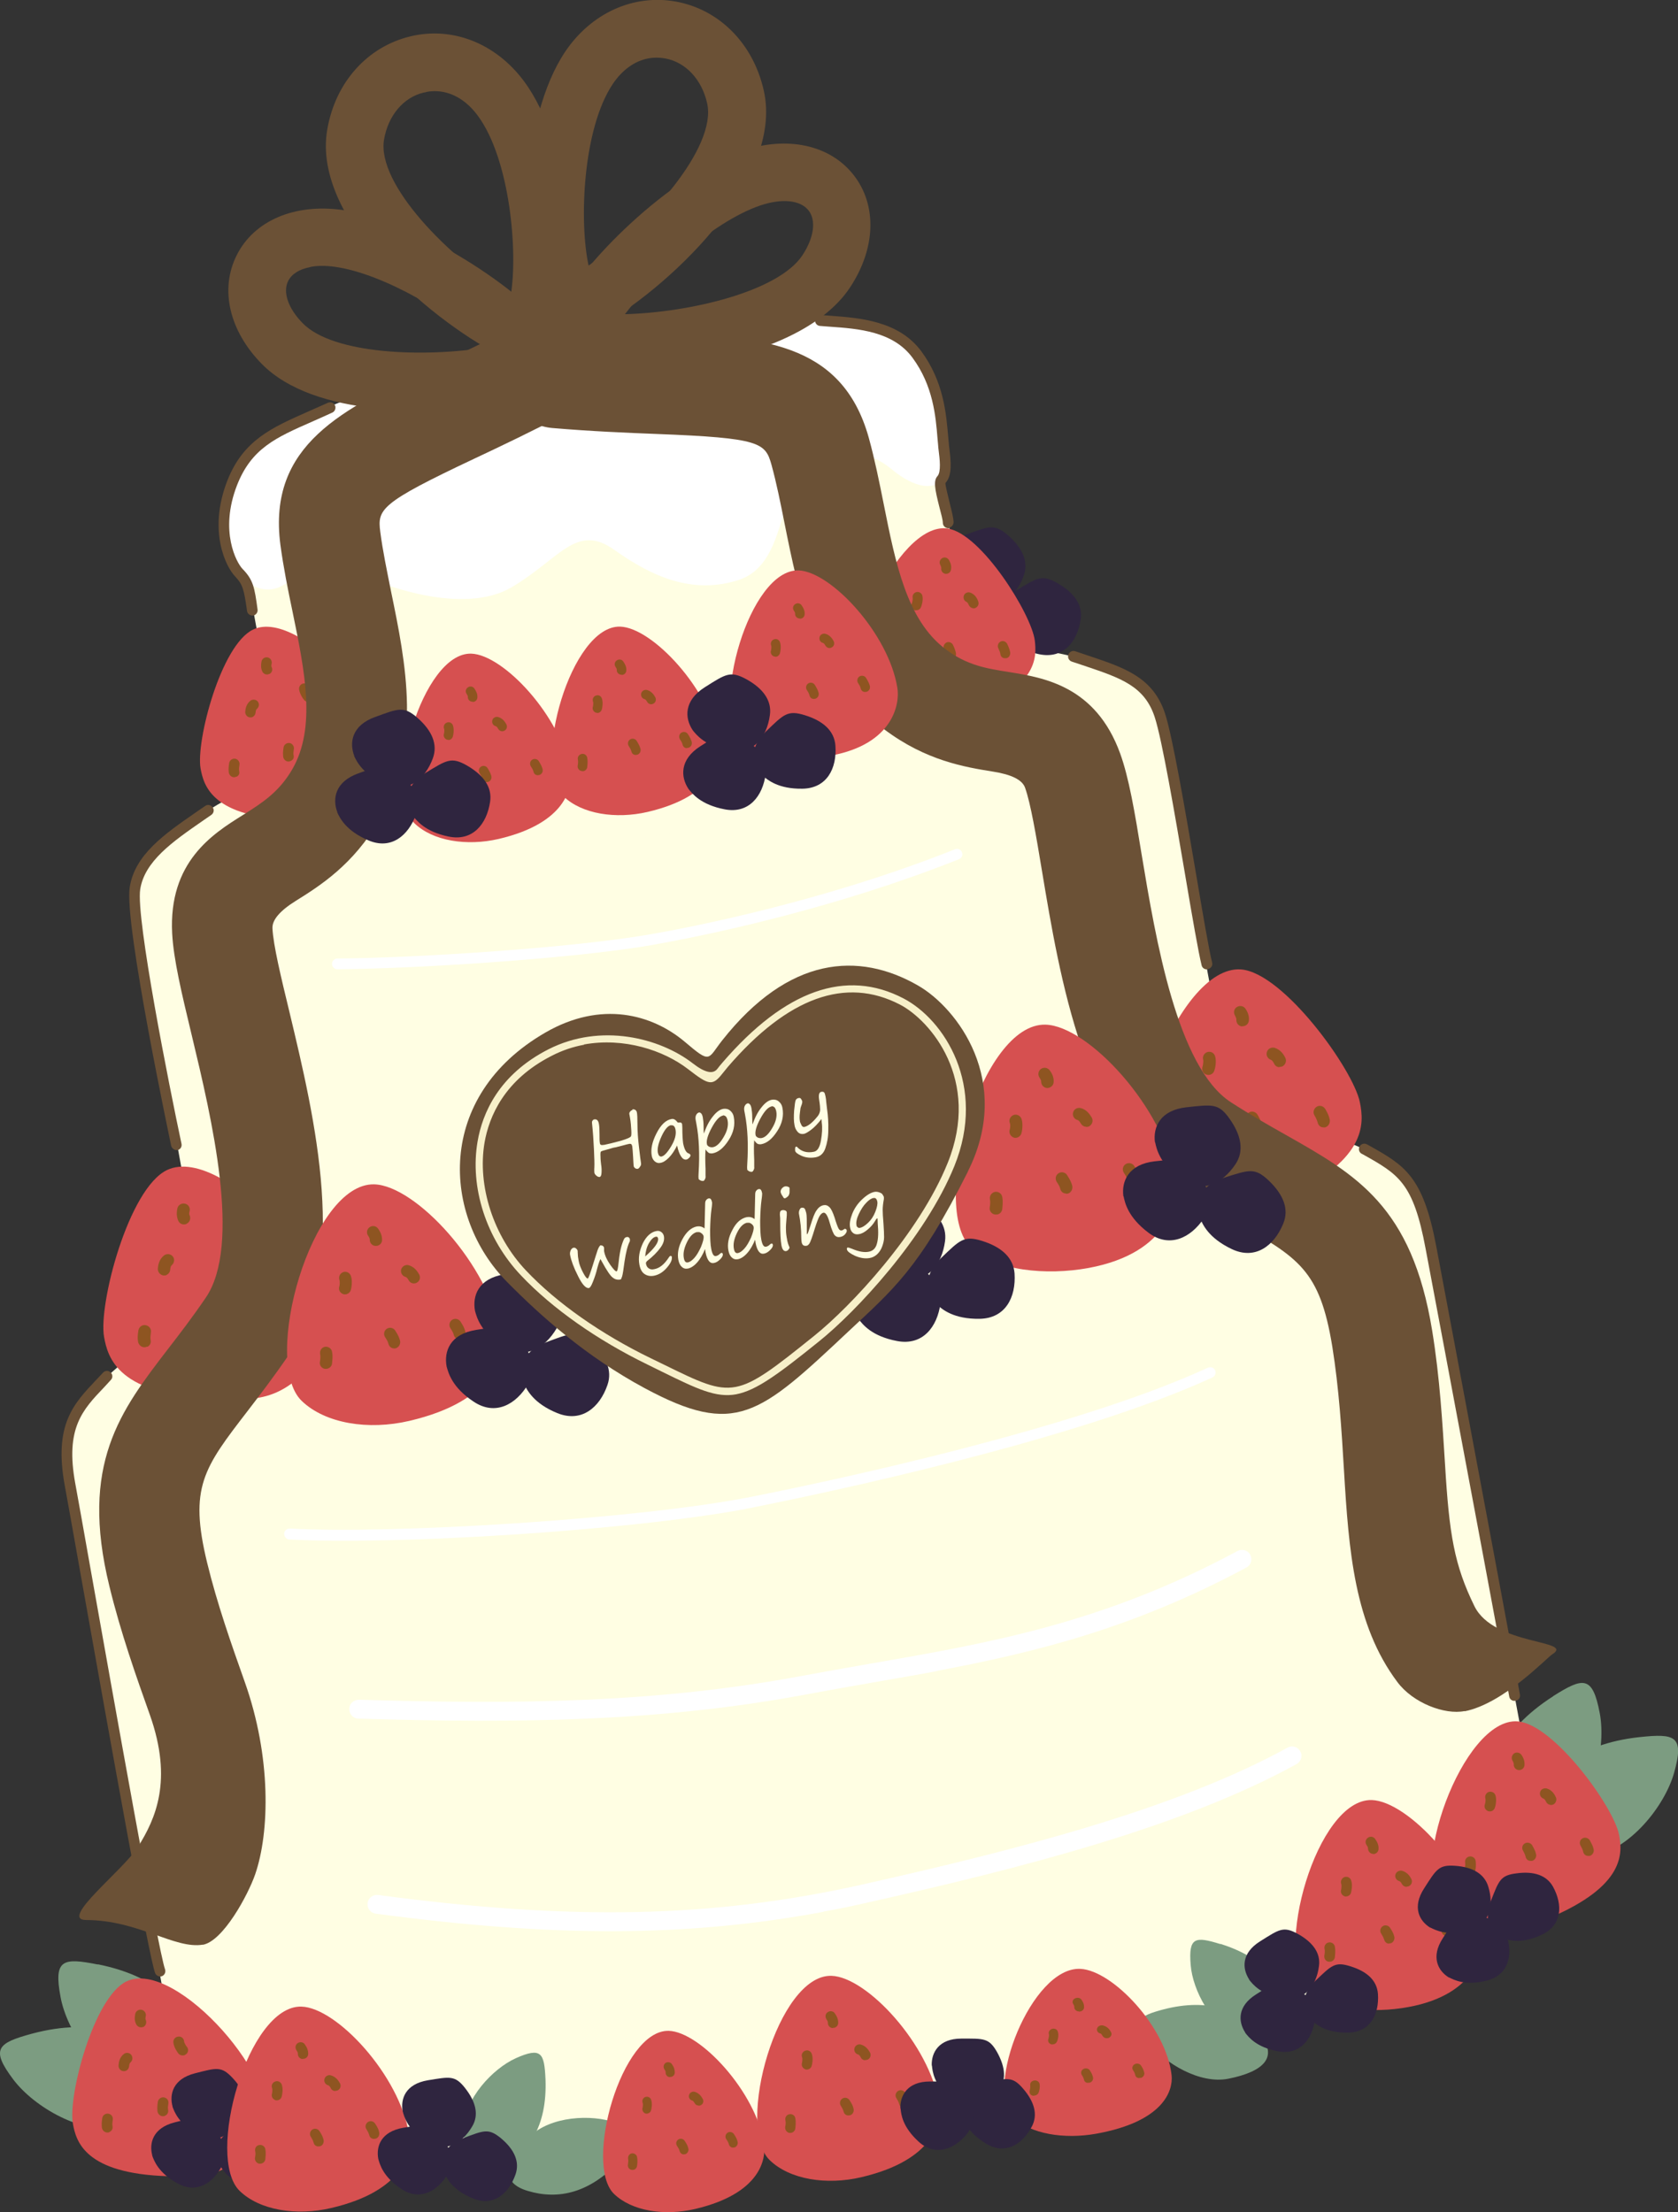 <?xml version="1.0" encoding="UTF-8"?>
<svg id="_レイヤー_2" data-name="レイヤー 2" xmlns="http://www.w3.org/2000/svg" viewBox="0 0 84.5 111.38">
  <rect x="0" y="0" width="84.5" height="111.38" fill="#333333" stroke="none"/>
  <defs>
    <style>
      .cls-1 {
        fill: #f7f0c9;
      }

      .cls-1, .cls-2, .cls-3, .cls-4, .cls-5, .cls-6, .cls-7, .cls-8 {
        stroke-width: 0px;
      }

      .cls-2 {
        fill: #2f253f;
      }

      .cls-3 {
        fill: #d65050;
      }

      .cls-4 {
        fill: #8e5521;
      }

      .cls-5 {
        fill: #7c9c81;
      }

      .cls-6 {
        fill: #6b5136;
      }

      .cls-7 {
        fill: #fffee3;
      }

      .cls-8 {
        fill: #fff;
      }
    </style>
  </defs>
  <g id="_レイヤー_1-2" data-name="レイヤー 1">
    <g>
      <path class="cls-5" d="m4.93,98.9c3.17.64,4.68,2.33,5.2,4.45.48,1.96-.9,2.39-3.27,1.78-1.94-.5-3.5-2.89-3.81-4.58-.36-1.91.12-1.99,1.88-1.64Z"/>
      <g>
        <ellipse class="cls-7" cx="37.36" cy="66.71" rx="34.4" ry="8.85" transform="translate(-11.61 7.99) rotate(-10.57)"/>
        <g>
          <path class="cls-7" d="m76.96,89.09c.76,4.05-3.26,8.23-8.93,9.29l-47.85,8.93c-5.67,1.06-10.92-1.39-11.68-5.45l-4.99-27.3c-.83-4.69,3.29-6.58,8.95-7.64l48.18-8.33c5.74-.88,10.39-1.27,11.21,3.1l5.11,27.39Z"/>
          <ellipse class="cls-7" cx="42.93" cy="96.55" rx="34.82" ry="10.75" transform="translate(-16.99 9.52) rotate(-10.57)"/>
        </g>
      </g>
      <g>
        <ellipse class="cls-7" cx="32.46" cy="40.46" rx="26" ry="6.69" transform="translate(-6.87 6.64) rotate(-10.57)"/>
        <g>
          <path class="cls-7" d="m62.39,57.38c.57,3.06-2.46,6.22-6.75,7.02l-36.17,6.75c-4.28.8-8.25-1.05-8.83-4.12l-3.77-20.63c-.62-3.54,2.48-4.97,6.77-5.77l36.41-6.3c4.34-.67,7.85-.96,8.47,2.34l3.86,20.7Z"/>
          <ellipse class="cls-7" cx="36.67" cy="63.02" rx="26.32" ry="8.12" transform="translate(-10.94 7.8) rotate(-10.57)"/>
        </g>
      </g>
      <g>
        <ellipse class="cls-7" cx="28.95" cy="21.66" rx="17.41" ry="4.48" transform="translate(-3.48 5.68) rotate(-10.57)"/>
        <g>
          <path class="cls-7" d="m49,32.99c.38,2.05-1.65,4.17-4.52,4.7l-24.22,4.52c-2.87.54-5.53-.71-5.91-2.76l-2.53-13.82c-.42-2.37,1.66-3.33,4.53-3.87l24.39-4.22c2.91-.45,5.26-.64,5.67,1.57l2.59,13.86Z"/>
          <ellipse class="cls-7" cx="31.77" cy="36.77" rx="17.63" ry="5.44" transform="translate(-6.21 6.45) rotate(-10.57)"/>
        </g>
      </g>
      <g>
        <path class="cls-3" d="m5.24,67.31c-.29-1.64,1.23-7.47,3.17-8.4,2.95-1.41,9.53,6.24,8.01,8.73-1.93,3.16-3.78,2.83-5.52,2.78-4.97-.14-5.47-2.06-5.66-3.11Z"/>
        <path class="cls-4" d="m11.89,63.26s.06-.03.08-.06c.12-.12.13-.32,0-.44-.04-.05-.14-.22-.14-.3-.02-.17-.17-.3-.34-.29-.17.01-.3.16-.29.34.02.28.24.6.32.68.1.1.24.12.36.07Z"/>
        <path class="cls-4" d="m8.39,64.19c.1-.05.17-.14.18-.26.01-.16.05-.2.08-.23.13-.11.16-.31.05-.44-.11-.14-.31-.15-.44-.05-.25.2-.3.48-.31.67-.01.17.12.32.29.34.06,0,.11,0,.16-.03Z"/>
        <path class="cls-4" d="m10.7,66.85c.11-.05.19-.17.17-.3-.02-.15-.02-.18.01-.43.02-.17-.09-.33-.27-.36-.17-.03-.33.09-.36.26-.05.32-.04.4-.02.56.02.17.18.31.35.29.04,0,.07-.02.11-.03Z"/>
        <path class="cls-4" d="m14.37,66.38s.03-.01.04-.02c.15-.09.19-.29.09-.44-.07-.1-.15-.22-.18-.37-.04-.17-.21-.27-.38-.24-.16.04-.28.21-.24.38.06.25.18.45.26.57.09.13.26.18.4.11Z"/>
        <path class="cls-4" d="m9.4,61.61c.16-.07.22-.26.15-.42-.02-.03-.04-.07,0-.22.04-.17-.07-.34-.25-.37-.17-.03-.34.08-.37.25-.05.25-.03.43.05.62.07.16.26.22.42.15Z"/>
        <path class="cls-4" d="m7.42,67.81c.11-.05.19-.17.17-.3-.02-.15-.02-.18.01-.43.03-.17-.09-.33-.27-.36-.17-.03-.33.09-.36.26-.05.32-.04.4-.02.56.02.17.18.31.35.29.04,0,.07-.02.11-.03Z"/>
      </g>
      <g>
        <path class="cls-3" d="m68.48,55.5c-.32-1.63-3.84-6.52-5.98-6.69-3.26-.25-6.64,9.26-4.32,11.03,2.93,2.25,4.55,1.27,6.15.6,4.58-1.93,4.36-3.9,4.15-4.94Z"/>
        <path class="cls-4" d="m60.83,54.12s-.07-.01-.1-.02c-.16-.07-.23-.25-.17-.41.02-.06.05-.26.03-.33-.05-.17.05-.34.21-.39.17-.05.34.04.39.21.08.27,0,.64-.05.75-.05.13-.18.2-.31.19Z"/>
        <path class="cls-4" d="m64.42,53.73c-.11,0-.21-.07-.26-.18-.07-.14-.12-.17-.16-.19-.16-.05-.26-.23-.2-.4.05-.17.24-.25.4-.2.3.1.45.34.53.51.07.16,0,.34-.15.42-.05.02-.11.03-.16.03Z"/>
        <path class="cls-4" d="m63.22,57.05c-.13,0-.23-.09-.27-.22-.04-.14-.05-.18-.17-.39-.09-.15-.03-.34.12-.43.15-.09.34-.03.43.12.16.28.18.36.22.52.04.17-.06.35-.22.4-.04,0-.07.01-.11,0Z"/>
        <path class="cls-4" d="m59.64,57.93s-.03,0-.04,0c-.17-.04-.28-.2-.24-.37.03-.12.06-.26.03-.41-.02-.17.09-.33.27-.36.17-.03.33.09.36.27.04.26-.01.48-.04.63-.03.16-.18.26-.33.25Z"/>
        <path class="cls-4" d="m62.55,51.68c-.17-.01-.3-.16-.29-.34,0-.04,0-.08-.07-.21-.09-.15-.05-.34.1-.43.15-.09.34-.05.43.09.14.21.19.39.17.59-.01.17-.16.3-.34.29Z"/>
        <path class="cls-4" d="m66.63,56.76c-.13,0-.23-.09-.27-.22-.04-.14-.05-.18-.17-.39-.09-.15-.03-.34.12-.43.15-.09.34-.03.43.12.16.28.18.36.22.52.04.17-.06.35-.22.4-.04,0-.07.01-.11,0Z"/>
      </g>
      <g>
        <path class="cls-2" d="m47.59,28.88c-.26-.68-.12-1.54,1.05-1.96,1.18-.43,1.44-.56,2.13.04.74.65,1.03,1.34.78,2.03-.39,1.07-1.26,1.79-2.4,1.3s-1.43-1.12-1.57-1.41Z"/>
        <path class="cls-2" d="m50.52,31.87c-.39-.61-.43-1.48.64-2.13,1.07-.65,1.3-.83,2.09-.38.85.49,1.28,1.1,1.17,1.83-.17,1.13-.88,2-2.09,1.75-1.21-.25-1.62-.82-1.82-1.07Z"/>
        <path class="cls-2" d="m46.73,31.72c-.26-.68-.12-1.54,1.05-1.96s1.44-.56,2.13.04c.74.65,1.03,1.34.78,2.03-.39,1.07-1.26,1.79-2.4,1.3-1.13-.48-1.43-1.12-1.57-1.41Z"/>
      </g>
      <g>
        <path class="cls-3" d="m52.11,32.25c-.16-1.31-2.69-5.39-4.39-5.64-2.58-.38-5.78,6.99-4.03,8.53,2.21,1.95,3.54,1.26,4.85.81,3.74-1.28,3.67-2.86,3.57-3.7Z"/>
        <path class="cls-4" d="m46.11,30.74s-.05-.01-.08-.03c-.12-.06-.17-.21-.11-.34.02-.05.05-.2.04-.26-.03-.14.06-.27.19-.3.13-.03.27.05.3.19.05.22-.04.51-.08.59-.05.1-.16.15-.26.13Z"/>
        <path class="cls-4" d="m48.99,30.62c-.09-.01-.16-.07-.2-.15-.05-.12-.08-.14-.11-.16-.13-.05-.19-.2-.14-.33.05-.13.2-.19.33-.14.23.09.34.29.39.44.05.13-.01.27-.14.33-.04.02-.09.02-.13.02Z"/>
        <path class="cls-4" d="m47.85,33.19c-.1-.01-.18-.08-.2-.19-.02-.12-.03-.14-.11-.32-.06-.12,0-.27.12-.33.12-.06.27,0,.33.12.11.23.12.3.15.42.02.14-.06.28-.2.3-.03,0-.06,0-.09,0Z"/>
        <path class="cls-4" d="m44.96,33.69s-.02,0-.03,0c-.13-.04-.21-.18-.17-.31.03-.1.06-.2.05-.32-.01-.14.09-.26.23-.27.13-.01.26.09.27.23.02.21-.03.38-.07.5-.04.12-.15.2-.28.18Z"/>
        <path class="cls-4" d="m47.61,28.89c-.14-.02-.23-.15-.21-.28,0-.03,0-.06-.05-.17-.07-.12-.02-.27.1-.34.12-.07.27-.02.34.1.1.18.13.32.1.48-.02.14-.15.23-.28.21Z"/>
        <path class="cls-4" d="m50.58,33.14c-.1-.01-.18-.08-.2-.19-.02-.12-.03-.14-.11-.32-.06-.12,0-.27.12-.33.12-.06.27,0,.33.12.11.23.12.3.15.42.02.14-.06.28-.2.3-.03,0-.06,0-.09,0Z"/>
      </g>
      <g>
        <path class="cls-3" d="m10.1,38.69c-.24-1.36,1.02-6.21,2.64-6.99,2.45-1.18,7.93,5.19,6.67,7.27-1.6,2.63-3.15,2.35-4.6,2.31-4.13-.12-4.55-1.72-4.71-2.59Z"/>
        <path class="cls-4" d="m15.63,35.32s.05-.03.07-.05c.1-.1.11-.27,0-.37-.03-.04-.11-.18-.12-.25-.01-.14-.14-.25-.28-.24-.14.01-.25.14-.24.28.02.23.2.5.27.57.08.08.2.1.3.05Z"/>
        <path class="cls-4" d="m12.72,36.1c.08-.04.14-.12.15-.22.01-.13.04-.17.07-.19.11-.09.13-.26.04-.37-.09-.11-.26-.12-.37-.04-.21.17-.25.4-.26.56-.01.14.1.27.24.28.05,0,.09,0,.13-.02Z"/>
        <path class="cls-4" d="m14.65,38.31c.1-.05.16-.14.14-.25-.02-.12-.02-.15.01-.35.02-.14-.08-.28-.22-.3-.14-.02-.28.08-.3.22-.04.26-.03.33-.02.47.02.14.15.26.29.24.03,0,.06-.01.09-.03Z"/>
        <path class="cls-4" d="m17.7,37.92s.02-.01.03-.02c.12-.08.16-.24.08-.36-.06-.09-.12-.19-.15-.31-.03-.14-.17-.23-.31-.2-.14.03-.23.17-.2.31.05.21.15.37.22.48.07.11.21.15.33.09Z"/>
        <path class="cls-4" d="m13.56,33.94c.13-.06.19-.22.12-.35-.01-.03-.03-.06,0-.18.03-.14-.06-.28-.2-.31-.14-.03-.28.06-.31.2-.04.21-.03.36.04.51.06.13.22.19.35.12Z"/>
        <path class="cls-4" d="m11.91,39.11c.1-.05.16-.14.14-.25-.02-.12-.02-.15.01-.36.02-.14-.08-.28-.22-.3-.14-.02-.28.08-.3.22-.04.26-.03.33-.02.47.02.14.15.26.29.24.03,0,.06-.01.09-.03Z"/>
      </g>
      <path class="cls-8" d="m13.11,22.38c-1.1.84-1.74,2.2-1.79,3.91-.07,2.5,1.57,3.89,2.83,3.23,1.26-.65,2.34-1.52,3.67-.78,1.34.74,5.51,2.26,7.94.83,2.43-1.43,3.25-3.25,5.17-1.89,1.91,1.36,3.95,2.27,6.27,1.52,2.32-.75,2-4.29,3.24-5.36,1.24-1.07,2.88-1.53,4.48-.2,1.61,1.33,2.89,1,2.65-.54-.25-1.54.12-5.69-3.75-6.63-2.52-.61-8.32-.5-15.97.84-7.17,1.25-12.55,3.39-14.75,5.07Z"/>
      <path class="cls-6" d="m25.49,20.27c-3.7.69-9.68.73-12.31-1.95-1.64-1.67-2.12-3.76-1.26-5.47.87-1.74,2.91-2.61,5.31-2.28,3.86.52,9.09,4.08,10.6,6.14.26.36.34.79.25,1.19.02.05.04.11.06.16.24.77-.19,1.58-.96,1.82-.47.15-1.04.28-1.68.4Zm-9.87-6.82c-.54.1-.93.34-1.11.7-.28.56,0,1.38.74,2.13,1.52,1.55,6.07,1.74,9.34,1.2-1.75-1.55-5.19-3.7-7.75-4.05-.45-.06-.86-.06-1.21.01Z"/>
      <path class="cls-6" d="m35.33,18.31c-2.27.42-4.5.5-5.94.34-.8-.09-1.37-.8-1.29-1.6,0-.06.02-.11.03-.16-.17-.37-.18-.82,0-1.22,1.09-2.31,5.54-6.82,9.22-8.07,2.29-.78,4.46-.31,5.65,1.23,1.17,1.51,1.1,3.67-.18,5.62-1.38,2.11-4.48,3.3-7.51,3.87Zm-3.87-2.49c3.31-.09,7.75-1.15,8.95-2.97.58-.88.7-1.75.31-2.25-.41-.53-1.34-.62-2.42-.26-2.45.83-5.42,3.62-6.83,5.48Z"/>
      <path class="cls-6" d="m26.36,18.16c-.29.05-.6.02-.89-.12-3.43-1.63-9.8-6.86-8.99-11.52.41-2.38,2.02-4.17,4.19-4.69,2.13-.51,4.3.36,5.71,2.25,2.41,3.24,2.83,9.74,1.93,12.38-.15.44-.5.77-.91.9-.21.42-.6.7-1.04.78Zm-4.9-13.52s-.08.02-.12.02c-1.02.24-1.79,1.15-2,2.36-.39,2.24,3.29,6,6.38,7.85.37-2.21-.04-6.87-1.67-9.06-.7-.94-1.63-1.36-2.59-1.18Z"/>
      <path class="cls-6" d="m29.63,16.66c-.6.11-1.22-.16-1.53-.72-.42-.12-.78-.42-.95-.86-1.03-2.59-.94-9.1,1.3-12.46,1.31-1.96,3.45-2.93,5.59-2.54,2.19.4,3.89,2.12,4.42,4.47,1.05,4.61-5.05,10.15-8.39,11.96-.14.07-.28.12-.42.15Zm3.02-13.72c-.69.13-1.32.58-1.8,1.3-1.51,2.27-1.69,6.94-1.21,9.13,2.99-2.01,6.47-5.95,5.97-8.17-.27-1.2-1.08-2.07-2.12-2.26-.29-.05-.57-.05-.85,0Z"/>
      <path class="cls-6" d="m73.75,86.15c-.99.2-2.59-.4-3.38-1.46-2.17-2.89-2.45-6.63-2.69-10.65-.12-2.03-.25-4.13-.59-6.25-.63-3.85-1.69-4.46-4.85-6.25-.89-.5-1.89-1.07-3-1.79-4.61-2.96-5.86-10.45-6.77-15.91-.29-1.75-.57-3.4-.85-4.18q-.21-.59-1.61-.81c-1.43-.23-3.38-.55-5.47-2.12-3.48-2.62-4.3-6.74-5.03-10.37-.21-1.06-.41-2.05-.66-2.96-.31-1.11-.56-1.35-5.78-1.55-1.52-.06-3.25-.13-5.26-.3-1.4-.12-2.43-1.35-2.32-2.75.12-1.4,1.35-2.43,2.75-2.32,1.9.16,3.56.23,5.03.29,4.89.19,9.11.36,10.48,5.27.3,1.09.53,2.23.75,3.33.6,3.01,1.17,5.85,3.11,7.31,1.08.82,2.07.98,3.22,1.16,1.73.28,4.35.7,5.58,4.1.44,1.22.73,2.92,1.08,5.08.71,4.27,1.79,10.73,4.5,12.48.99.64,1.89,1.15,2.76,1.64,3.55,2.01,6.35,3.59,7.37,9.85.39,2.38.52,4.71.65,6.76.21,3.5.46,5.04,1.48,7.12.99,2.01,5.1,1.68,3.91,2.43-.28.18-2.44,2.47-4.4,2.86Z"/>
      <path class="cls-6" d="m10.22,97.91c-1.43.24-3.23-1.23-5.88-1.24-1.4,0,1.88-2.51,2.62-3.7.86-1.38,1.76-3.31.59-6.62-.69-1.94-1.47-4.14-2.04-6.48-1.51-6.16.56-8.84,2.95-11.95.61-.79,1.24-1.61,1.9-2.58,1.82-2.66.3-9.03-.71-13.24-.51-2.12-.91-3.8-.98-5.1-.19-3.61,2.05-5.02,3.54-5.95.98-.62,1.83-1.15,2.51-2.32,1.21-2.1.63-4.93.01-7.94-.23-1.1-.46-2.24-.61-3.36-.66-5.05,3.17-6.85,7.59-8.93,1.33-.63,2.84-1.33,4.52-2.22,1.24-.66,2.78-.18,3.43,1.06.65,1.24.18,2.78-1.06,3.43-1.79.94-3.35,1.68-4.73,2.33-4.73,2.23-4.87,2.54-4.72,3.68.12.94.33,1.93.54,2.99.75,3.63,1.59,7.74-.59,11.51-1.31,2.26-2.99,3.32-4.21,4.08q-1.2.75-1.17,1.38c.04.84.43,2.46.85,4.19,1.29,5.39,3.06,12.77-.03,17.29-.75,1.1-1.45,2.01-2.07,2.82-2.22,2.88-2.96,3.85-2.04,7.64.51,2.09,1.21,4.07,1.89,5.99,1.35,3.79,1.26,7.58.53,9.7-.36,1.04-1.62,3.38-2.65,3.55Z"/>
      <g>
        <path class="cls-3" d="m45.19,34.64c-.43-2.73-3.35-5.87-4.98-5.92-2.48-.07-4.46,6.99-2.86,8.54.93.9,2.9,1.08,4.51.78,3.12-.58,3.46-2.6,3.33-3.4Z"/>
        <path class="cls-4" d="m39.05,33.06s-.05,0-.08-.01c-.12-.05-.19-.18-.14-.31.01-.05.03-.2,0-.25-.04-.12.02-.26.15-.3.12-.05.26.02.3.15.07.2.02.49-.01.57-.04.1-.13.16-.23.16Z"/>
        <path class="cls-4" d="m41.77,32.63c-.08,0-.16-.05-.2-.12-.06-.11-.1-.13-.13-.14-.13-.03-.2-.16-.17-.29.03-.13.17-.2.29-.17.23.06.35.24.42.37.06.12.02.26-.1.32-.04.02-.08.03-.12.03Z"/>
        <path class="cls-4" d="m40.98,35.19c-.1,0-.18-.06-.21-.16-.03-.11-.04-.13-.14-.29-.07-.11-.04-.26.07-.33.11-.07.26-.04.33.07.13.21.15.27.19.39.04.13-.03.27-.16.31-.03,0-.06.01-.08.01Z"/>
        <path class="cls-4" d="m38.29,35.99s-.02,0-.03,0c-.13-.02-.22-.14-.2-.27.02-.09.03-.2.01-.31-.03-.13.06-.25.19-.28.13-.03.26.06.28.19.04.19.01.37,0,.48-.02.12-.12.2-.24.2Z"/>
        <path class="cls-4" d="m40.27,31.14c-.13,0-.24-.11-.23-.24,0-.03,0-.06-.06-.15-.08-.11-.05-.26.06-.33.11-.08.26-.05.33.06.11.16.16.29.15.44,0,.13-.11.24-.24.23Z"/>
        <path class="cls-4" d="m43.56,34.84c-.1,0-.18-.06-.21-.16-.03-.11-.04-.13-.14-.29-.07-.11-.04-.26.07-.33.11-.07.26-.04.33.07.13.21.15.27.19.39.04.13-.03.27-.16.31-.03,0-.06.01-.08.01Z"/>
      </g>
      <g>
        <path class="cls-3" d="m28.71,38.83c-.43-2.73-3.35-5.87-4.98-5.92-2.48-.07-4.46,6.99-2.86,8.54.93.9,2.64,1.16,4.24.79,3.42-.8,3.73-2.61,3.6-3.41Z"/>
        <path class="cls-4" d="m22.58,37.25s-.05,0-.08-.01c-.12-.05-.19-.18-.14-.31.01-.05.03-.2,0-.25-.04-.12.02-.26.15-.3.12-.05.26.02.3.15.07.2.02.49-.01.57-.04.1-.13.16-.23.16Z"/>
        <path class="cls-4" d="m25.29,36.82c-.08,0-.16-.05-.2-.12-.06-.11-.1-.13-.13-.14-.13-.03-.2-.16-.17-.29.03-.13.17-.2.29-.17.23.06.35.24.42.37.06.12.02.26-.1.32-.04.02-.08.03-.12.03Z"/>
        <path class="cls-4" d="m24.5,39.38c-.1,0-.18-.06-.21-.16-.03-.11-.04-.13-.14-.29-.07-.11-.04-.26.07-.33.11-.07.26-.04.33.07.13.21.15.27.19.39.04.13-.03.27-.16.31-.03,0-.06.01-.08.01Z"/>
        <path class="cls-4" d="m21.82,40.18s-.02,0-.03,0c-.13-.02-.22-.14-.2-.27.02-.09.03-.2.01-.31-.03-.13.06-.25.19-.28.13-.03.26.06.28.19.04.19.01.37,0,.48-.02.12-.12.2-.24.2Z"/>
        <path class="cls-4" d="m23.79,35.33c-.13,0-.24-.11-.23-.24,0-.03,0-.06-.06-.15-.08-.11-.05-.26.06-.33.11-.08.26-.05.33.06.11.16.16.29.15.44,0,.13-.11.24-.24.23Z"/>
        <path class="cls-4" d="m27.08,39.03c-.1,0-.18-.06-.21-.16-.03-.11-.04-.13-.14-.29-.07-.11-.04-.26.07-.33.11-.07.26-.04.33.07.13.21.15.27.19.39.04.13-.03.27-.16.31-.03,0-.06.01-.08.01Z"/>
      </g>
      <g>
        <path class="cls-3" d="m36.21,37.47c-.43-2.73-3.35-5.87-4.98-5.92-2.48-.07-4.46,6.99-2.86,8.54.93.9,2.64,1.16,4.24.79,3.42-.8,3.73-2.61,3.6-3.41Z"/>
        <path class="cls-4" d="m30.08,35.89s-.05,0-.08-.01c-.12-.05-.19-.18-.14-.31.01-.05.03-.2,0-.25-.04-.12.02-.26.15-.3.12-.05.26.02.3.15.07.2.02.49-.01.57-.04.1-.13.16-.23.16Z"/>
        <path class="cls-4" d="m32.79,35.46c-.08,0-.16-.05-.2-.12-.06-.11-.1-.13-.13-.14-.13-.03-.2-.16-.17-.29s.17-.2.29-.17c.23.06.35.24.42.37.06.12.02.26-.1.32-.04.02-.08.03-.12.03Z"/>
        <path class="cls-4" d="m32.01,38.01c-.1,0-.18-.06-.21-.16-.03-.11-.04-.13-.14-.29-.07-.11-.04-.26.07-.33.11-.07.26-.04.33.07.13.21.15.27.19.39.04.13-.03.27-.16.31-.03,0-.06.01-.08.01Z"/>
        <path class="cls-4" d="m29.32,38.82s-.02,0-.03,0c-.13-.02-.22-.14-.2-.27.02-.09.03-.2.01-.31-.03-.13.06-.25.19-.28.13-.03.26.06.28.19.04.19.01.37,0,.48-.02.12-.12.2-.24.2Z"/>
        <path class="cls-4" d="m31.29,33.97c-.13,0-.24-.11-.23-.24,0-.03,0-.06-.06-.15-.08-.11-.05-.26.06-.33.11-.08.26-.05.33.06.11.16.16.29.15.44,0,.13-.11.24-.24.23Z"/>
        <path class="cls-4" d="m34.59,37.67c-.1,0-.18-.06-.21-.16-.03-.11-.04-.13-.14-.29-.07-.11-.04-.26.07-.33.11-.07.26-.04.33.07.13.2.15.27.19.38.04.13-.03.27-.16.31-.03,0-.06.01-.08.01Z"/>
      </g>
      <g>
        <path class="cls-2" d="m34.88,36.76c-.4-.6-.45-1.48.6-2.15,1.06-.67,1.29-.85,2.09-.42.86.47,1.3,1.08,1.2,1.81-.15,1.13-.85,2.02-2.06,1.79-1.21-.23-1.64-.79-1.84-1.04Z"/>
        <path class="cls-2" d="m38.4,39.05c-.51-.51-.74-1.36.17-2.22.9-.87,1.09-1.09,1.96-.82.94.29,1.49.8,1.54,1.54.08,1.14-.43,2.14-1.66,2.16-1.23.02-1.76-.45-2-.65Z"/>
        <path class="cls-2" d="m34.67,39.72c-.4-.6-.45-1.48.6-2.15,1.06-.67,1.29-.85,2.09-.42.86.47,1.3,1.08,1.2,1.81-.15,1.13-.85,2.02-2.06,1.79-1.21-.23-1.64-.79-1.84-1.04Z"/>
      </g>
      <g>
        <path class="cls-2" d="m17.84,38.06c-.26-.68-.12-1.54,1.05-1.96,1.18-.43,1.44-.56,2.13.04.74.65,1.03,1.34.78,2.03-.39,1.07-1.26,1.79-2.4,1.3-1.13-.48-1.43-1.12-1.57-1.41Z"/>
        <path class="cls-2" d="m20.78,41.05c-.39-.61-.43-1.48.64-2.13,1.07-.65,1.3-.83,2.09-.38.85.49,1.28,1.1,1.17,1.83-.17,1.13-.88,2-2.09,1.75-1.21-.25-1.62-.82-1.82-1.07Z"/>
        <path class="cls-2" d="m16.99,40.9c-.26-.68-.12-1.54,1.05-1.96,1.18-.43,1.44-.56,2.13.04.74.65,1.03,1.34.78,2.03-.39,1.07-1.26,1.79-2.4,1.3-1.13-.48-1.43-1.12-1.57-1.41Z"/>
      </g>
      <g>
        <path class="cls-3" d="m59.2,59.37c-.57-3.59-4.4-7.72-6.55-7.78-3.26-.09-5.86,9.19-3.76,11.22,1.22,1.18,3.81,1.42,5.93,1.03,4.1-.76,4.54-3.41,4.38-4.46Z"/>
        <path class="cls-4" d="m51.14,57.29s-.07,0-.1-.02c-.16-.06-.25-.24-.19-.4.02-.06.04-.26,0-.33-.06-.16.03-.34.19-.4.16-.06.34.03.4.19.09.26.03.64-.01.75-.05.13-.17.21-.3.21Z"/>
        <path class="cls-4" d="m54.7,56.73c-.11,0-.21-.06-.27-.16-.08-.14-.13-.17-.17-.18-.17-.04-.27-.22-.22-.38.04-.17.22-.26.38-.22.31.08.46.32.56.48.08.15.03.34-.12.43-.05.03-.1.04-.16.04Z"/>
        <path class="cls-4" d="m53.68,60.09c-.13,0-.24-.08-.28-.21-.04-.14-.05-.17-.19-.38-.09-.15-.05-.34.1-.43.14-.09.34-.05.43.1.17.27.2.35.25.51.05.17-.04.36-.2.41-.04.01-.07.02-.11.01Z"/>
        <path class="cls-4" d="m50.14,61.15s-.03,0-.04,0c-.17-.03-.29-.19-.26-.36.02-.12.04-.26.01-.41-.03-.17.08-.33.25-.37.17-.03.34.08.37.25.05.26.01.48,0,.63-.03.16-.16.27-.32.26Z"/>
        <path class="cls-4" d="m52.74,54.78c-.17,0-.31-.15-.31-.32,0-.04,0-.08-.08-.2-.1-.14-.07-.34.07-.44.14-.1.34-.07.44.07.15.2.21.38.2.58,0,.17-.15.31-.32.31Z"/>
        <path class="cls-4" d="m57.06,59.63c-.13,0-.24-.08-.28-.21-.04-.14-.05-.17-.19-.38-.09-.15-.05-.34.1-.43.14-.09.34-.05.43.1.17.27.2.35.25.51.05.17-.04.36-.2.41-.04.01-.07.02-.11.01Z"/>
      </g>
      <g>
        <path class="cls-3" d="m25.21,67.19c-.55-3.49-4.28-7.5-6.36-7.56-3.17-.09-5.7,8.93-3.66,10.9,1.19,1.15,3.37,1.49,5.42,1.01,4.37-1.02,4.76-3.33,4.6-4.35Z"/>
        <path class="cls-4" d="m17.37,65.17s-.07,0-.1-.02c-.16-.06-.24-.23-.18-.39.02-.06.03-.25,0-.32-.05-.16.03-.33.19-.39.16-.06.33.03.39.19.09.25.03.62-.01.73-.05.13-.17.2-.29.2Z"/>
        <path class="cls-4" d="m20.84,64.62c-.1,0-.21-.06-.26-.16-.07-.13-.12-.16-.16-.17-.16-.04-.26-.21-.22-.37s.22-.26.37-.22c.3.08.45.31.54.47.08.15.03.33-.12.41-.05.03-.1.04-.15.04Z"/>
        <path class="cls-4" d="m19.84,67.89c-.12,0-.23-.08-.27-.2-.04-.14-.05-.17-.18-.37-.09-.14-.05-.33.09-.42.14-.09.33-.05.42.09.17.26.19.34.24.49.05.16-.04.35-.2.4-.03.01-.07.02-.11.01Z"/>
        <path class="cls-4" d="m16.4,68.92s-.03,0-.04,0c-.17-.03-.28-.18-.25-.35.02-.12.04-.26.01-.4-.03-.17.08-.33.24-.36.16-.03.33.08.36.24.05.25.01.47,0,.61-.02.15-.16.26-.31.26Z"/>
        <path class="cls-4" d="m18.92,62.73c-.17,0-.3-.14-.3-.31,0-.04,0-.08-.08-.2-.1-.14-.07-.33.07-.43.14-.1.33-.07.43.07.14.2.2.37.2.57,0,.17-.14.3-.31.3Z"/>
        <path class="cls-4" d="m23.13,67.44c-.12,0-.23-.08-.27-.2-.04-.14-.05-.17-.18-.37-.09-.14-.05-.33.09-.42.14-.09.33-.05.42.09.17.26.19.34.24.49.05.16-.04.35-.2.4-.03.01-.07.02-.11.01Z"/>
      </g>
      <g>
        <path class="cls-2" d="m43.47,63.28c-.43-.64-.48-1.56.64-2.27,1.12-.71,1.36-.91,2.21-.44.91.5,1.37,1.14,1.27,1.92-.16,1.2-.9,2.14-2.18,1.9s-1.73-.83-1.94-1.1Z"/>
        <path class="cls-2" d="m47.2,65.7c-.54-.54-.78-1.44.18-2.35.96-.92,1.16-1.16,2.08-.87.99.31,1.57.85,1.63,1.63.08,1.21-.46,2.27-1.76,2.29-1.3.02-1.87-.47-2.12-.69Z"/>
        <path class="cls-2" d="m43.24,66.41c-.43-.64-.48-1.56.64-2.27,1.12-.71,1.36-.91,2.21-.44.91.5,1.37,1.14,1.27,1.92-.16,1.2-.9,2.14-2.18,1.9-1.28-.24-1.73-.83-1.94-1.1Z"/>
      </g>
      <g>
        <path class="cls-2" d="m23.92,66c-.14-.76.17-1.63,1.48-1.84,1.31-.21,1.61-.3,2.21.46.65.82.82,1.59.42,2.26-.61,1.04-1.66,1.62-2.75.89s-1.27-1.45-1.36-1.77Z"/>
        <path class="cls-2" d="m26.4,69.69c-.29-.71-.16-1.63,1.08-2.1s1.52-.61,2.25,0c.79.67,1.12,1.4.86,2.14-.39,1.14-1.31,1.91-2.52,1.42s-1.53-1.17-1.68-1.47Z"/>
        <path class="cls-2" d="m22.49,68.8c-.14-.76.17-1.63,1.48-1.84,1.31-.21,1.61-.3,2.21.46.65.82.82,1.59.42,2.26-.61,1.04-1.66,1.62-2.75.89-1.09-.72-1.27-1.45-1.36-1.77Z"/>
      </g>
      <g>
        <path class="cls-2" d="m58.16,57.51c-.1-.76.26-1.61,1.58-1.76,1.32-.14,1.62-.21,2.18.58.6.85.73,1.63.3,2.28-.67,1.01-1.75,1.52-2.79.74s-1.19-1.51-1.26-1.84Z"/>
        <path class="cls-2" d="m60.43,61.33c-.25-.73-.07-1.63,1.2-2.03,1.26-.4,1.55-.53,2.25.13.76.72,1.04,1.46.74,2.18-.46,1.12-1.41,1.84-2.59,1.28-1.18-.56-1.47-1.25-1.6-1.56Z"/>
        <path class="cls-2" d="m56.57,60.23c-.1-.76.26-1.61,1.58-1.76,1.32-.14,1.62-.21,2.18.58.6.85.73,1.63.3,2.28-.67,1.01-1.75,1.52-2.79.74-1.04-.78-1.19-1.51-1.26-1.84Z"/>
      </g>
      <path class="cls-5" d="m27.47,104.69c.09,2.37-.85,3.74-2.28,4.47-1.31.68-1.86-.23-1.83-2.02.02-1.47,1.46-2.99,2.61-3.51,1.3-.58,1.44-.26,1.5,1.06Z"/>
      <path class="cls-5" d="m61.45,97.87c2.26.7,3.25,2.04,3.47,3.63.21,1.46-.84,1.68-2.52,1.06-1.38-.51-2.34-2.36-2.44-3.62-.12-1.42.23-1.45,1.49-1.06Z"/>
      <path class="cls-5" d="m31.32,108.67c-1.58,1.77-3.21,2.1-4.74,1.64-1.42-.42-1.18-1.46.09-2.73,1.04-1.04,3.12-1.14,4.31-.71,1.34.48,1.22.82.34,1.8Z"/>
      <path class="cls-5" d="m58.59,101.17c2.29-.59,3.84.04,4.86,1.27.94,1.14.17,1.87-1.59,2.22-1.44.29-3.23-.79-3.98-1.8-.85-1.14-.56-1.35.71-1.69Z"/>
      <path class="cls-5" d="m1.62,102.39c3.12-.83,5.23,0,6.64,1.68,1.3,1.54.25,2.54-2.14,3.05-1.96.41-4.41-1.04-5.45-2.42-1.17-1.55-.78-1.84.95-2.31Z"/>
      <path class="cls-5" d="m78.22,85.4c-2.72,1.74-3.53,3.86-3.25,6.03.26,2,1.71,1.9,3.69.48,1.63-1.17,2.22-3.95,1.9-5.65-.36-1.91-.83-1.82-2.35-.86Z"/>
      <path class="cls-5" d="m82.57,87.46c-3.21.35-4.88,1.89-5.58,3.96-.65,1.91.68,2.46,3.1,2.07,1.98-.32,3.74-2.56,4.21-4.22.53-1.87.06-2-1.72-1.81Z"/>
      <g>
        <path class="cls-3" d="m3.67,106.91c-.25-1.39,1.05-6.36,2.7-7.15,2.51-1.2,8.12,5.31,6.82,7.44-1.64,2.69-3.22,2.41-4.7,2.37-4.23-.12-4.66-1.76-4.82-2.65Z"/>
        <path class="cls-4" d="m9.32,103.46s.05-.03.07-.05c.11-.1.11-.27,0-.38-.03-.04-.12-.19-.12-.25-.01-.15-.14-.26-.29-.24-.15.01-.26.14-.25.29.02.23.2.51.27.58.08.08.21.1.31.06Z"/>
        <path class="cls-4" d="m6.35,104.26c.08-.04.14-.12.15-.22.01-.13.04-.17.07-.2.11-.09.13-.26.04-.38-.09-.12-.27-.13-.38-.04-.21.17-.25.41-.26.57-.01.15.1.28.25.29.05,0,.09,0,.14-.03Z"/>
        <path class="cls-4" d="m8.32,106.52c.1-.05.16-.14.15-.26-.02-.13-.02-.15.01-.36.02-.15-.08-.28-.23-.3-.14-.02-.28.08-.3.22-.04.27-.03.34-.02.48.02.15.15.26.3.25.03,0,.06-.01.09-.03Z"/>
        <path class="cls-4" d="m11.44,106.12s.02-.01.03-.02c.12-.08.16-.25.08-.37-.06-.09-.12-.19-.15-.31-.03-.14-.18-.23-.32-.2-.14.03-.23.18-.2.32.05.22.16.38.23.49.07.11.22.15.34.1Z"/>
        <path class="cls-4" d="m7.21,102.06c.13-.06.19-.22.13-.36-.01-.03-.03-.06,0-.19.03-.14-.06-.29-.21-.32-.14-.03-.29.06-.32.21-.04.21-.03.37.05.52.06.13.22.19.36.13Z"/>
        <path class="cls-4" d="m5.52,107.34c.1-.05.16-.14.15-.26-.02-.13-.02-.15.01-.36.02-.15-.08-.28-.23-.3-.14-.02-.28.08-.3.22-.04.27-.03.34-.02.48.02.15.15.26.3.25.03,0,.06-.01.09-.03Z"/>
      </g>
      <g>
        <path class="cls-3" d="m47.29,105.92c-.47-2.97-3.64-6.39-5.42-6.44-2.7-.08-4.85,7.6-3.11,9.28,1.01.98,2.87,1.27,4.61.86,3.72-.87,4.06-2.84,3.92-3.7Z"/>
        <path class="cls-4" d="m40.62,104.2s-.06,0-.08-.02c-.13-.05-.2-.2-.15-.33.01-.05.03-.21,0-.27-.05-.14.02-.28.16-.33.14-.05.28.02.33.16.08.22.02.53-.01.62-.04.11-.14.17-.25.17Z"/>
        <path class="cls-4" d="m43.57,103.73c-.09,0-.18-.05-.22-.14-.06-.11-.1-.14-.14-.15-.14-.04-.22-.18-.18-.32.04-.14.19-.22.32-.18.25.07.38.26.46.4.07.13.02.28-.1.35-.04.02-.09.03-.13.03Z"/>
        <path class="cls-4" d="m42.72,106.51c-.1,0-.2-.06-.23-.17-.04-.12-.04-.14-.15-.32-.08-.12-.04-.28.08-.36.12-.08.28-.04.36.08.14.22.17.29.2.42.04.14-.03.3-.17.34-.03,0-.06.01-.09.01Z"/>
        <path class="cls-4" d="m39.8,107.39s-.02,0-.04,0c-.14-.02-.24-.16-.22-.3.02-.1.04-.22.01-.34-.03-.14.06-.28.2-.3.14-.03.28.06.3.2.04.21.01.4,0,.52-.02.13-.13.22-.26.22Z"/>
        <path class="cls-4" d="m41.94,102.11c-.14,0-.26-.12-.25-.27,0-.03,0-.07-.07-.17-.08-.12-.06-.28.06-.36.12-.08.28-.06.36.06.12.17.17.31.17.48,0,.14-.12.26-.27.25Z"/>
        <path class="cls-4" d="m45.52,106.13c-.1,0-.2-.06-.23-.17-.04-.12-.04-.14-.15-.32-.08-.12-.04-.28.08-.36.12-.08.28-.04.36.08.14.22.17.29.2.42.04.14-.03.3-.17.34-.03,0-.06.01-.09.01Z"/>
      </g>
      <g>
        <path class="cls-3" d="m38.48,107.95c-.41-2.63-3.22-5.65-4.8-5.7-2.39-.07-4.29,6.73-2.76,8.21.9.87,2.54,1.12,4.08.76,3.29-.77,3.59-2.51,3.47-3.28Z"/>
        <path class="cls-4" d="m32.57,106.42s-.05,0-.07-.01c-.12-.04-.18-.18-.14-.3.01-.04.03-.19,0-.24-.04-.12.02-.25.14-.29.12-.04.25.02.29.14.07.19.02.47-.01.55-.03.09-.13.15-.22.15Z"/>
        <path class="cls-4" d="m35.18,106.01c-.08,0-.16-.04-.2-.12-.06-.1-.09-.12-.12-.13-.12-.03-.2-.16-.16-.28.03-.12.16-.19.28-.16.22.06.34.23.41.36.06.11.02.25-.09.31-.04.02-.08.03-.12.03Z"/>
        <path class="cls-4" d="m34.43,108.47c-.09,0-.17-.06-.2-.15-.03-.1-.04-.13-.14-.28-.07-.11-.04-.25.07-.32.1-.07.25-.04.32.07.13.2.15.26.18.37.04.12-.03.26-.15.3-.03,0-.05.01-.08.01Z"/>
        <path class="cls-4" d="m31.84,109.25s-.02,0-.03,0c-.13-.02-.21-.14-.19-.26.01-.09.03-.19.01-.3-.02-.12.06-.25.18-.27.12-.02.25.06.27.18.04.19.01.35,0,.46-.02.11-.12.2-.23.19Z"/>
        <path class="cls-4" d="m33.74,104.58c-.13,0-.23-.11-.22-.24,0-.03,0-.06-.06-.15-.07-.1-.05-.25.05-.32.1-.07.25-.05.32.05.11.15.15.28.15.43,0,.13-.11.23-.24.22Z"/>
        <path class="cls-4" d="m36.91,108.13c-.09,0-.17-.06-.2-.15-.03-.1-.04-.13-.14-.28-.07-.11-.04-.25.07-.32.1-.07.25-.04.32.07.13.2.15.26.18.37.04.12-.03.26-.15.3-.03,0-.05.01-.08.01Z"/>
      </g>
      <g>
        <path class="cls-3" d="m59,104.5c-.26-2.43-2.97-5.29-4.59-5.37-2.47-.13-4.87,6.08-3.38,7.49.87.82,2.55,1.1,4.17.81,3.45-.62,3.87-2.21,3.8-2.93Z"/>
        <path class="cls-4" d="m53,102.94s-.05,0-.08-.02c-.12-.04-.17-.17-.12-.28.01-.04.04-.17.02-.22-.04-.11.04-.23.16-.27.13-.04.26.03.29.14.06.18,0,.43-.05.51-.04.09-.14.14-.24.13Z"/>
        <path class="cls-4" d="m55.72,102.62c-.08,0-.16-.05-.2-.12-.05-.09-.09-.12-.12-.12-.12-.03-.19-.15-.15-.26.04-.11.18-.17.3-.14.23.06.34.22.4.34.06.1,0,.23-.11.28-.04.02-.08.02-.12.02Z"/>
        <path class="cls-4" d="m54.79,104.87c-.1,0-.18-.06-.2-.15-.03-.1-.03-.12-.12-.26-.06-.1-.02-.23.09-.29.11-.06.26-.03.32.07.12.18.13.24.16.35.03.11-.05.24-.17.27-.03,0-.06,0-.08,0Z"/>
        <path class="cls-4" d="m52.06,105.52s-.02,0-.03,0c-.13-.02-.21-.13-.18-.25.02-.08.04-.18.03-.28-.02-.12.07-.22.2-.24.13-.02.25.06.27.17.03.17-.01.32-.04.42-.03.1-.14.18-.25.17Z"/>
        <path class="cls-4" d="m54.32,101.27c-.13,0-.23-.11-.22-.22,0-.03,0-.06-.05-.14-.07-.1-.04-.23.08-.29.11-.06.26-.04.33.06.1.14.14.26.13.4-.01.12-.13.21-.26.2Z"/>
        <path class="cls-4" d="m57.37,104.63c-.1,0-.18-.06-.2-.15-.03-.1-.03-.12-.12-.26-.06-.1-.02-.23.09-.29.11-.06.26-.03.32.07.12.18.13.24.16.35.03.11-.05.24-.17.27-.03,0-.06,0-.08,0Z"/>
      </g>
      <g>
        <path class="cls-2" d="m46.92,103.99c-.02-.65.36-1.35,1.49-1.35,1.13,0,1.39-.04,1.8.68.43.77.48,1.45.06,1.96-.65.8-1.61,1.14-2.43.39-.82-.75-.88-1.38-.91-1.67Z"/>
        <path class="cls-2" d="m48.44,106.47c-.15-.64.08-1.39,1.19-1.62,1.11-.23,1.36-.31,1.89.31.58.67.75,1.32.44,1.91-.48.91-1.35,1.44-2.3.86-.95-.57-1.13-1.18-1.22-1.46Z"/>
        <path class="cls-2" d="m45.34,106.15c-.02-.65.36-1.35,1.49-1.35,1.13,0,1.39-.04,1.8.68.43.77.48,1.45.06,1.96-.65.8-1.61,1.14-2.43.39-.82-.75-.88-1.38-.91-1.67Z"/>
      </g>
      <g>
        <path class="cls-3" d="m81.53,92.37c-.27-1.39-3.27-5.55-5.1-5.7-2.78-.22-5.66,7.88-3.68,9.4,2.5,1.92,3.87,1.08,5.24.51,3.9-1.64,3.71-3.32,3.54-4.21Z"/>
        <path class="cls-4" d="m75.01,91.2s-.06,0-.09-.02c-.14-.06-.2-.22-.14-.35.02-.05.04-.22.02-.28-.04-.14.04-.29.18-.33.14-.04.29.04.33.18.07.23,0,.55-.04.64-.05.11-.15.17-.27.16Z"/>
        <path class="cls-4" d="m78.08,90.87c-.09,0-.18-.06-.22-.15-.06-.12-.1-.15-.13-.16-.14-.05-.22-.2-.17-.34.04-.14.2-.21.34-.17.26.08.38.29.45.44.06.13,0,.29-.12.36-.04.02-.09.03-.14.03Z"/>
        <path class="cls-4" d="m77.06,93.69c-.11,0-.2-.08-.23-.19-.03-.12-.04-.15-.14-.33-.07-.13-.03-.29.1-.36.12-.07.29-.03.37.1.13.24.16.31.19.44.04.14-.05.3-.19.34-.03,0-.06.01-.09,0Z"/>
        <path class="cls-4" d="m74,94.44s-.02,0-.04,0c-.14-.03-.24-.17-.21-.32.02-.1.05-.22.03-.35-.02-.15.08-.28.23-.3.14-.02.28.08.3.23.03.22,0,.41-.03.54-.03.13-.15.22-.28.21Z"/>
        <path class="cls-4" d="m76.48,89.12c-.15-.01-.26-.14-.25-.29,0-.03,0-.07-.06-.18-.08-.12-.04-.29.08-.37.12-.08.29-.04.37.08.12.18.16.33.15.51-.01.15-.14.26-.29.25Z"/>
        <path class="cls-4" d="m79.96,93.44c-.11,0-.2-.08-.23-.19-.03-.12-.04-.15-.14-.33-.07-.13-.03-.29.1-.36.12-.07.29-.03.37.1.13.24.16.31.19.44.04.14-.05.3-.19.34-.03,0-.06.01-.09,0Z"/>
      </g>
      <g>
        <path class="cls-3" d="m74.66,97.26c-.48-3.05-3.75-6.57-5.58-6.63-2.78-.08-4.99,7.82-3.2,9.55,1.04,1.01,3.24,1.21,5.05.87,3.49-.64,3.87-2.91,3.73-3.8Z"/>
        <path class="cls-4" d="m67.79,95.49s-.06,0-.09-.02c-.14-.05-.21-.2-.16-.34.01-.05.03-.22,0-.28-.05-.14.03-.29.16-.34.14-.05.29.02.34.16.08.22.02.54-.01.64-.04.11-.15.18-.26.17Z"/>
        <path class="cls-4" d="m70.83,95c-.09,0-.18-.05-.23-.14-.06-.12-.11-.14-.14-.15-.14-.04-.23-.18-.19-.33.04-.14.19-.22.33-.19.26.07.4.27.47.41.07.13.02.29-.11.36-.04.02-.09.03-.13.03Z"/>
        <path class="cls-4" d="m69.95,97.86c-.11,0-.2-.07-.24-.18-.04-.12-.05-.15-.16-.33-.08-.12-.04-.29.08-.37.12-.08.29-.04.37.08.15.23.17.3.21.43.04.14-.03.3-.17.35-.03,0-.06.01-.09.01Z"/>
        <path class="cls-4" d="m66.95,98.77s-.02,0-.04,0c-.15-.02-.24-.16-.22-.31.02-.11.04-.22.01-.35-.03-.14.07-.29.21-.31.14-.03.29.07.31.21.04.22.01.41,0,.54-.02.13-.14.23-.27.22Z"/>
        <path class="cls-4" d="m69.15,93.34c-.15,0-.26-.13-.26-.27,0-.03,0-.07-.07-.17-.09-.12-.06-.29.06-.37.12-.09.29-.06.37.06.12.17.18.32.17.5,0,.15-.13.26-.27.26Z"/>
        <path class="cls-4" d="m72.84,97.47c-.11,0-.2-.07-.24-.18-.04-.12-.05-.15-.16-.33-.08-.12-.04-.29.08-.37.12-.08.29-.04.37.08.15.23.17.3.21.43.04.14-.03.3-.17.35-.03,0-.06.01-.09.01Z"/>
      </g>
      <g>
        <path class="cls-2" d="m72.03,97.06c-.56-.34-.93-1.04-.31-1.99.61-.95.73-1.19,1.55-1.13.88.06,1.47.4,1.67,1.03.31.98.07,1.97-1.01,2.24-1.08.27-1.64-.03-1.9-.16Z"/>
        <path class="cls-2" d="m75.77,97.61c-.61-.23-1.11-.83-.7-1.88.41-1.05.48-1.31,1.3-1.41.88-.12,1.52.1,1.84.68.49.9.46,1.92-.55,2.4-1,.48-1.61.3-1.89.22Z"/>
        <path class="cls-2" d="m72.97,99.57c-.56-.34-.93-1.04-.31-1.99.61-.95.73-1.19,1.55-1.13.88.06,1.47.4,1.67,1.03.31.98.07,1.97-1.01,2.24-1.08.27-1.64-.03-1.9-.16Z"/>
      </g>
      <g>
        <path class="cls-2" d="m62.91,99.67c-.36-.55-.41-1.33.55-1.93s1.16-.77,1.88-.38c.78.43,1.17.98,1.08,1.63-.13,1.02-.76,1.82-1.86,1.62-1.09-.2-1.48-.71-1.66-.94Z"/>
        <path class="cls-2" d="m66.08,101.74c-.46-.46-.66-1.22.15-2,.82-.78.99-.99,1.77-.74.85.26,1.34.72,1.39,1.39.07,1.03-.39,1.93-1.5,1.95-1.11.02-1.59-.4-1.81-.59Z"/>
        <path class="cls-2" d="m62.71,102.34c-.36-.55-.41-1.33.55-1.93.95-.6,1.16-.77,1.88-.38.78.43,1.17.98,1.08,1.63-.13,1.02-.76,1.82-1.86,1.62-1.09-.2-1.48-.71-1.66-.94Z"/>
      </g>
      <g>
        <path class="cls-2" d="m8.69,106.06c-.17-.63.03-1.39,1.12-1.67,1.1-.28,1.34-.37,1.9.23.61.65.81,1.29.52,1.89-.45.93-1.29,1.49-2.27.95-.97-.53-1.18-1.14-1.28-1.41Z"/>
        <path class="cls-2" d="m11.06,109.01c-.3-.58-.25-1.37.77-1.86s1.24-.63,1.91-.15c.72.51,1.05,1.11.88,1.75-.25,1-.97,1.72-2.03,1.38-1.06-.33-1.38-.88-1.53-1.13Z"/>
        <path class="cls-2" d="m7.67,108.53c-.17-.63.03-1.39,1.12-1.67,1.1-.28,1.34-.37,1.9.23.61.65.81,1.29.52,1.89-.45.93-1.29,1.49-2.27.95-.97-.53-1.18-1.14-1.28-1.41Z"/>
      </g>
      <g>
        <path class="cls-3" d="m20.6,107.47c-.47-2.97-3.64-6.39-5.42-6.44-2.7-.08-4.85,7.6-3.11,9.28,1.01.98,2.87,1.27,4.61.86,3.72-.87,4.06-2.84,3.92-3.7Z"/>
        <path class="cls-4" d="m13.93,105.75s-.06,0-.08-.02c-.13-.05-.2-.2-.15-.33.01-.05.03-.21,0-.27-.05-.14.02-.28.16-.33.14-.05.28.02.33.16.08.22.02.53-.01.62-.04.11-.14.17-.25.17Z"/>
        <path class="cls-4" d="m16.88,105.28c-.09,0-.18-.05-.22-.14-.06-.11-.1-.14-.14-.15-.14-.04-.22-.18-.18-.32.04-.14.19-.22.32-.18.25.07.38.26.46.4.07.13.02.28-.1.35-.04.02-.09.03-.13.03Z"/>
        <path class="cls-4" d="m16.03,108.07c-.1,0-.2-.06-.23-.17-.04-.12-.04-.14-.15-.32-.08-.12-.04-.28.08-.36.12-.08.28-.04.36.08.14.22.16.29.2.42.04.14-.03.3-.17.34-.03,0-.06.01-.09.01Z"/>
        <path class="cls-4" d="m13.1,108.94s-.02,0-.04,0c-.14-.02-.24-.16-.22-.3.02-.1.04-.22.01-.34-.03-.14.06-.28.2-.3.14-.03.28.06.31.2.04.21.01.4,0,.52-.02.13-.13.22-.26.22Z"/>
        <path class="cls-4" d="m15.25,103.67c-.14,0-.26-.12-.25-.27,0-.03,0-.07-.07-.17-.08-.12-.06-.28.06-.36.12-.08.28-.06.36.06.12.17.17.31.17.48,0,.14-.12.26-.27.25Z"/>
        <path class="cls-4" d="m18.83,107.69c-.1,0-.2-.06-.23-.17-.04-.12-.04-.14-.15-.32-.08-.12-.04-.28.08-.36.12-.08.28-.04.36.08.14.22.17.29.2.42.04.14-.03.3-.17.34-.03,0-.06.01-.09.01Z"/>
      </g>
      <g>
        <path class="cls-2" d="m20.28,106.31c-.12-.64.14-1.38,1.26-1.57,1.11-.18,1.37-.26,1.88.39.55.7.7,1.36.36,1.93-.52.89-1.41,1.38-2.34.76-.92-.61-1.08-1.23-1.16-1.51Z"/>
        <path class="cls-2" d="m22.39,109.45c-.25-.61-.13-1.39.92-1.79,1.06-.4,1.29-.52,1.92,0,.68.57.95,1.19.73,1.82-.34.97-1.11,1.63-2.14,1.21-1.03-.42-1.3-.99-1.43-1.25Z"/>
        <path class="cls-2" d="m19.05,108.7c-.12-.64.14-1.38,1.26-1.57,1.11-.18,1.37-.26,1.88.39.55.7.7,1.36.36,1.93-.52.89-1.41,1.38-2.34.76-.92-.61-1.08-1.23-1.16-1.51Z"/>
      </g>
      <g>
        <path class="cls-6" d="m48.74,58.99c-2.46,4.9-3.78,5.95-6.02,8.05-4.49,4.22-5.68,5.31-10.26,2.85-2.97-1.6-5.25-3.65-6.92-5.34-3.27-3.29-3.65-9.34,1.92-12.56,2.82-1.63,5.38-.92,7.02.46,1.34,1.14,1.14.88,1.89-.07,3.35-4.24,6.87-4.48,9.86-2.76,1.97,1.13,4.79,4.82,2.51,9.36Z"/>
        <path class="cls-1" d="m37.08,70.2c-1.03.19-1.98-.27-3.77-1.15l-.69-.34c-2.53-1.23-4.8-2.82-6.38-4.49-1.75-1.84-2.59-4.43-2.19-6.75.24-1.41,1.06-3.36,3.57-4.64,2.64-1.34,5.62-.57,7.27.71q.9.7,1.23.28c.08-.1.16-.21.27-.33,3.15-3.65,6.22-4.73,9.11-3.22,2.05,1.07,4.2,4.39,2.56,8.44h0c-1.47,3.62-4.96,7.34-6.82,8.83-2.06,1.66-3.16,2.47-4.17,2.66Zm-7.66-17.6c-.55.1-1.1.28-1.64.56-2.38,1.21-3.15,3.05-3.38,4.37-.37,2.18.45,4.71,2.09,6.44,1.55,1.64,3.78,3.2,6.27,4.41l.7.34c3.49,1.71,3.56,1.74,7.55-1.47,1.83-1.47,5.27-5.13,6.71-8.69h0c1.7-4.2-.88-7.19-2.4-7.98-2.73-1.42-5.65-.37-8.67,3.14-.1.12-.19.23-.26.32-.52.66-.69.6-1.74-.21-1.23-.95-3.23-1.61-5.25-1.24Z"/>
        <g>
          <g>
            <path class="cls-7" d="m31.86,55.85s.09,0,.13.03c.04.03.07.07.08.12.02.09.03.29.03.59,0,.38.03.77.08,1.19.05.42.08.68.1.78.01.06,0,.12-.05.18-.04.07-.08.1-.12.11-.04,0-.08,0-.12-.03-.04-.03-.07-.06-.08-.11,0-.04-.02-.21-.03-.48-.01-.23-.03-.4-.04-.5-.01-.06-.03-.1-.05-.12-.02-.02-.05-.02-.09-.02-.06.01-.18.04-.36.09-.19.05-.31.08-.36.09-.05,0-.18.04-.38.1-.2.05-.32.09-.34.11-.02.02-.03.1-.02.26,0,.16.02.28.03.39.03.17.03.32.02.44-.01.12-.04.18-.1.19-.04,0-.09-.01-.15-.06-.06-.05-.1-.1-.11-.16,0-.05-.01-.14,0-.26.01-.17,0-.48-.02-.91s-.05-.88-.1-1.35c0-.03,0-.06.03-.1s.06-.06.09-.06c.12-.02.2.05.23.23.02.1.03.27.03.51,0,.21,0,.36.02.46,0,.04.02.06.05.08s.09.01.18,0c.2-.04.47-.11.81-.2.34-.1.51-.18.53-.24.02-.07.02-.21,0-.43-.01-.22-.04-.45-.09-.69,0-.03,0-.06.04-.11.03-.04.07-.07.11-.08Z"/>
            <path class="cls-7" d="m34.1,57.67c-.13.26-.27.47-.42.62-.15.15-.29.24-.43.26-.1.02-.18,0-.27-.07-.08-.07-.14-.16-.16-.29-.06-.33.02-.7.24-1.13s.47-.67.76-.72c.1-.02.19.03.27.13.02.04.05.05.09.05.1-.02.16.01.17.09,0,.04.01.09.01.16,0,.38.02.64.04.79.06.3.15.47.27.51.06.02.09.05.1.09,0,.04-.01.08-.06.13-.05.05-.09.08-.14.09-.1.02-.19-.03-.27-.15s-.15-.3-.2-.54Zm-.31-1.02c-.16.03-.32.22-.48.57-.16.35-.22.62-.18.82.03.14.09.2.18.19.14-.03.3-.2.49-.52s.26-.59.22-.82c-.03-.18-.11-.25-.22-.23Z"/>
            <path class="cls-7" d="m35.53,57.88c-.02.23-.02.56,0,.97v.36c.01.05,0,.1-.03.16s-.06.09-.09.09c-.04,0-.09,0-.14-.03-.06-.03-.09-.06-.09-.08-.01-.07-.01-.16,0-.29.06-.96.02-1.78-.11-2.47l-.03-.16c-.03-.13-.02-.23.02-.3.04-.07.09-.11.15-.12.03,0,.06.01.1.05.04.04.06.1.08.19.02.12.04.27.04.44,0,.22.01.35.02.38.12-.36.27-.64.45-.86.17-.22.35-.35.52-.38.12-.02.24,0,.34.08.1.08.17.19.19.32.08.4-.01.8-.26,1.18-.25.39-.52.61-.81.66-.07.01-.13,0-.18-.02-.05-.03-.11-.09-.17-.18Zm.87-1.71c-.17.03-.36.24-.56.61-.2.37-.28.65-.24.83,0,.04.04.08.1.12.06.03.13.04.2.03.18-.03.36-.2.54-.51.18-.3.25-.58.2-.84-.02-.09-.05-.16-.09-.2-.05-.04-.1-.06-.15-.05Z"/>
            <path class="cls-7" d="m37.98,57.42c-.02.23-.02.56,0,.97v.36c.01.05,0,.1-.03.16-.03.06-.06.09-.09.09-.04,0-.09,0-.14-.03s-.09-.06-.09-.08c-.01-.07-.01-.16,0-.29.06-.96.02-1.78-.11-2.47l-.03-.16c-.03-.13-.02-.23.02-.3.04-.07.09-.11.15-.12.03,0,.06.01.1.05.04.04.06.1.08.19.02.12.04.27.04.44,0,.22.01.35.02.38.12-.36.27-.64.45-.86.17-.22.35-.35.52-.38.12-.02.24,0,.34.08.1.08.17.19.19.32.08.4-.01.8-.26,1.18-.25.39-.52.61-.81.66-.07.01-.13,0-.18-.02-.05-.03-.11-.09-.17-.18Zm.87-1.71c-.17.03-.36.24-.56.61-.2.37-.28.65-.24.83,0,.04.04.08.1.12.06.03.13.04.2.03.18-.03.36-.2.54-.51.18-.3.25-.58.2-.84-.02-.09-.05-.16-.09-.2-.05-.04-.1-.06-.15-.05Z"/>
            <path class="cls-7" d="m41.37,56.34c-.19.24-.36.42-.52.54-.16.12-.28.19-.37.21-.12.02-.23-.01-.31-.1-.08-.09-.14-.2-.16-.34-.04-.19-.04-.43-.02-.73.03-.29.05-.47.08-.53.03-.06.08-.1.17-.11.03,0,.07,0,.1.05s.05.08.06.13c0,.03,0,.07-.02.13-.05.13-.07.2-.07.21,0,.01-.01.09-.03.24s-.02.28,0,.4c0,.04.03.11.07.19.04.09.09.12.15.11.07-.01.15-.05.24-.11.09-.06.19-.15.3-.27.11-.12.18-.21.21-.28s.05-.14.05-.22c0-.08-.01-.24-.05-.49s0-.38.11-.4c.07-.01.11,0,.14.03.03.03.05.1.07.2.02.08.03.18.04.31.02.16.03.27.04.34.05.34.07.69.06,1.05,0,.36-.06.66-.15.92-.09.26-.26.41-.5.45s-.47.02-.68-.07c-.21-.09-.33-.18-.34-.27,0-.04,0-.08,0-.13.01-.04.03-.07.06-.07.01,0,.03,0,.05.03.21.22.49.3.83.23.18-.03.3-.22.36-.56s.08-.65.04-.92c0-.05-.01-.11-.01-.16Z"/>
          </g>
          <g>
            <path class="cls-7" d="m30.25,63.36s-.09.17-.17.48c-.06.26-.14.49-.22.69-.08.21-.15.31-.2.32-.15.03-.34-.17-.55-.6-.22-.43-.35-.79-.4-1.06-.02-.09,0-.17.03-.24.03-.07.08-.11.14-.13,0,0,.02,0,.05,0,.02,0,.05.01.09.05.04.03.06.07.07.11h0s0,.09.01.2c0,.08.02.18.04.3.03.18.11.38.22.59.11.21.19.31.24.3.03,0,.11-.22.24-.63.08-.26.14-.44.17-.54l.04-.12c.05-.18.11-.31.18-.38.11,0,.17.04.19.13,0,.03,0,.06,0,.08,0,.02,0,.05,0,.08.04.23.15.46.31.69s.27.34.32.33c.04,0,.07-.15.1-.43.04-.38.09-.66.15-.86.06-.2.11-.31.14-.36s.08-.07.14-.08c.03,0,.06,0,.09.03.03.02.04.05.05.08,0,.05,0,.08,0,.1-.12.23-.2.57-.27,1.03-.05.39-.09.64-.12.74-.03.1-.06.16-.08.16-.15.03-.28,0-.4-.1-.12-.09-.3-.36-.54-.8-.03-.05-.06-.1-.08-.14Z"/>
            <path class="cls-7" d="m33.83,63.31c.02.13-.06.3-.25.52-.19.22-.4.35-.64.4-.2.04-.36,0-.49-.09s-.21-.25-.25-.46c-.07-.35,0-.71.17-1.08.18-.36.41-.57.69-.62.09-.02.17,0,.24.05.07.05.11.12.13.2.04.19-.02.39-.18.6-.15.21-.37.43-.65.65-.06.05-.08.09-.07.15.02.1.06.18.14.23.07.05.16.07.28.04.27-.05.51-.25.73-.59.03-.05.06-.07.08-.08.04,0,.07.02.08.08Zm-1.34-.05c.47-.41.68-.71.65-.9-.01-.07-.05-.11-.12-.09-.11.02-.23.13-.34.32-.11.19-.17.42-.19.67Z"/>
            <path class="cls-7" d="m35.52,62.85c-.12.3-.25.53-.41.71s-.32.28-.47.31c-.12.02-.22,0-.31-.09-.09-.08-.14-.2-.17-.35-.06-.31,0-.66.2-1.03s.44-.59.73-.65c.13-.02.26,0,.39.1l.03-1.26c0-.09.03-.15.07-.19.04-.04.08-.06.11-.06.09-.02.14.05.17.21,0,.03,0,.13-.03.32-.04.29-.06.64-.07,1.05,0,.41.01.74.06.98s.12.36.23.34c.07-.01.14-.05.2-.11.03-.03.05-.04.08-.05.04,0,.06.01.07.07.01.06-.03.15-.13.25s-.2.17-.32.19c-.2.04-.34-.14-.42-.53-.01-.07-.02-.13-.03-.2Zm-.41-.82c-.2.04-.37.21-.52.52s-.2.58-.15.81c.03.15.09.22.2.2.1-.02.2-.09.32-.22.12-.13.23-.32.34-.56.1-.25.15-.43.13-.54-.01-.05-.05-.11-.11-.15-.06-.05-.13-.07-.2-.05Z"/>
            <path class="cls-7" d="m38.04,62.38c-.12.3-.25.53-.41.71s-.32.28-.47.31c-.12.02-.22,0-.31-.09-.09-.08-.14-.2-.17-.35-.06-.31,0-.66.2-1.03.19-.38.44-.59.73-.65.13-.02.26,0,.39.1l.03-1.26c0-.09.03-.15.07-.19.04-.04.08-.06.11-.06.09-.02.14.05.17.21,0,.03,0,.13-.03.32-.04.29-.06.64-.07,1.05,0,.41.01.74.06.98s.12.36.23.34c.07-.01.14-.05.2-.11.03-.03.05-.04.08-.05.04,0,.06.01.07.07.01.06-.03.15-.13.25s-.2.17-.32.19c-.2.04-.34-.14-.42-.53-.01-.07-.02-.13-.03-.2Zm-.41-.82c-.2.04-.37.21-.52.52s-.2.58-.15.81c.03.15.09.22.2.2.1-.02.2-.09.32-.22.12-.13.23-.32.34-.56.1-.25.15-.43.13-.54-.01-.05-.05-.11-.11-.15-.06-.05-.13-.07-.2-.05Z"/>
            <path class="cls-7" d="m39.64,62.45c.02.09.05.2.1.31,0,.02.02.04.02.05,0,.02-.01.05-.05.1-.03.04-.07.07-.12.08-.12.02-.2-.08-.24-.3s-.06-.6-.06-1.11c0-.18,0-.29-.01-.33-.01-.08-.01-.15,0-.21s.05-.1.11-.11c.06-.01.12,0,.16.02.04.02.07.05.07.09s0,.09,0,.15c-.03.34-.05.59-.04.73,0,.15.02.31.06.51Zm-.14-2.12s-.05-.02-.07-.07c0-.02-.02-.03-.03-.05-.05-.07-.08-.14-.09-.2,0-.05.01-.11.06-.17.05-.06.11-.1.18-.11.04,0,.08,0,.13.02.05.02.08.04.08.07,0,.04,0,.11,0,.22-.01.1-.05.18-.11.22-.06.05-.11.07-.14.08Z"/>
            <path class="cls-7" d="m41.46,61.06c-.06.01-.13.07-.19.17s-.14.31-.24.63c-.13.43-.22.68-.27.75s-.09.1-.13.11c-.15.03-.23-.03-.26-.17-.01-.06-.02-.15-.02-.26,0-.39-.04-.79-.12-1.2,0-.05,0-.1.03-.17.03-.07.06-.1.1-.11.06-.01.11,0,.15.03.03.03.06.11.09.23s.03.39.03.79c0,.13,0,.22,0,.25,0,.02.01.03.02.03.02,0,.08-.17.18-.49.1-.33.19-.57.29-.71.09-.14.21-.23.35-.26.11-.02.21.01.3.1s.17.26.26.53c.09.3.16.48.2.55.04.07.09.1.15.09.04,0,.08-.03.14-.07,0,0,.02-.01.02-.01.05,0,.09.02.1.08.01.05-.02.12-.08.19-.06.07-.14.12-.25.14s-.19,0-.27-.08c-.07-.07-.16-.29-.26-.64-.1-.36-.21-.53-.32-.5Z"/>
            <path class="cls-7" d="m44.17,61.34s-.05.03-.1.13c-.09.15-.21.3-.37.43-.16.14-.31.22-.46.24-.11.02-.21,0-.28-.06-.08-.06-.13-.15-.15-.27-.04-.19,0-.42.1-.68s.26-.51.49-.73c.23-.22.44-.35.63-.39.1-.02.2,0,.29.04.02.01.04.02.06.03.03.01.05.04.08.09.03.05.05.08.05.11,0,.02,0,.05,0,.09-.04.22-.06.4-.06.54,0,.14.01.37.04.7.02.29.03.52.03.68,0,.16-.04.32-.1.48-.06.16-.15.29-.26.39-.11.1-.24.16-.37.18-.23.04-.47,0-.73-.11-.25-.12-.39-.22-.41-.32-.01-.06,0-.1.05-.1.02,0,.1.02.22.07.33.14.61.19.84.14.2-.04.34-.17.4-.41.07-.24.08-.57.04-1.01,0-.1-.01-.18-.01-.25Zm-.19-1.02c-.11.02-.23.1-.36.24-.14.14-.26.33-.37.56s-.15.43-.12.57c0,.05.03.08.07.11s.07.03.11.02c.11-.02.24-.1.4-.25.16-.15.28-.33.37-.56s.12-.4.1-.51c-.03-.14-.09-.2-.19-.18Z"/>
          </g>
        </g>
      </g>
      <path class="cls-6" d="m47.8,26.6s-.02,0-.03,0c-.15,0-.28-.11-.29-.26,0-.16-.09-.48-.17-.79-.24-.94-.31-1.35-.1-1.58.19-.21.11-.88.06-1.27-.01-.11-.03-.22-.03-.31l-.03-.32c-.09-1.12-.22-2.65-1.26-4.06-.98-1.33-2.73-1.46-4.14-1.56-.18-.01-.35-.03-.52-.04-.15-.01-.26-.15-.25-.3.01-.15.14-.26.3-.25.16.01.33.03.51.04,1.44.11,3.4.25,4.54,1.78,1.13,1.53,1.26,3.15,1.36,4.33l.03.31c0,.09.02.18.03.29.07.59.16,1.32-.2,1.71-.01.1.14.71.23,1.07.09.36.17.68.18.89,0,.14-.09.26-.22.28Z"/>
      <path class="cls-6" d="m60.82,48.8c-.14.03-.28-.06-.31-.2-.16-.64-.47-2.43-.82-4.5-.52-3.06-1.17-6.86-1.54-7.99-.51-1.57-1.71-1.97-3.52-2.58l-.66-.22c-.14-.05-.22-.2-.17-.35.05-.14.2-.22.35-.17l.65.22c1.83.61,3.27,1.09,3.87,2.92.38,1.17,1.01,4.83,1.56,8.07.35,2.06.65,3.84.81,4.46.04.15-.05.29-.2.33,0,0-.01,0-.02,0Z"/>
      <path class="cls-6" d="m76.31,85.63h0c-.15.03-.29-.07-.31-.22-.22-1.28-2.06-11.1-3.28-17.6l-.93-4.94c-.62-3.33-1.36-3.74-3.16-4.75l-.06-.03c-.13-.07-.18-.24-.1-.37.07-.13.24-.18.37-.1l.06.03c1.84,1.03,2.76,1.55,3.43,5.12l.93,4.94c1.22,6.5,3.06,16.32,3.28,17.61.03.15-.07.29-.22.31Z"/>
      <path class="cls-6" d="m8.12,99.51c-.13.02-.26-.05-.31-.17-.32-.88-2.14-11.03-3.82-20.47-.34-1.91-.6-3.39-.73-4.08-.56-3.06.44-4.11,1.6-5.33l.33-.35c.1-.11.27-.12.38-.01.11.1.12.27.01.38l-.33.36c-1.1,1.15-1.97,2.07-1.46,4.85.13.69.39,2.17.73,4.08,1.21,6.8,3.46,19.47,3.79,20.38.05.14-.02.3-.16.35-.01,0-.03,0-.04.01Z"/>
      <path class="cls-6" d="m8.94,57.9c-.14.03-.28-.07-.32-.21-.02-.11-2.37-11.16-2.09-13,.25-1.66,1.76-2.7,3.35-3.8l.45-.31c.12-.09.29-.06.38.07.09.12.06.29-.07.38l-.45.31c-1.5,1.04-2.91,2.02-3.13,3.44-.22,1.46,1.47,9.95,2.08,12.81.03.15-.06.29-.21.32h0Z"/>
      <path class="cls-6" d="m12.76,30.99s0,0-.01,0c-.15.02-.29-.08-.31-.23-.16-1.15-.23-1.34-.61-1.75-.42-.43-1.38-2.23-.39-4.79.8-2.06,2.25-2.69,4.08-3.5.31-.14.64-.28.99-.44.14-.06.3,0,.36.13s0,.3-.13.36c-.35.16-.68.31-1,.45-1.85.81-3.07,1.35-3.8,3.2-.91,2.33-.02,3.92.27,4.22.54.55.61.93.76,2.05.02.14-.08.28-.22.3Z"/>
      <path class="cls-8" d="m33.54,47.45c-.28.05-.51.09-.7.13-4.1.71-12.13,1.2-15.85,1.22-.15,0-.27-.12-.27-.27,0-.15.12-.27.27-.27,3.71-.02,11.69-.51,15.77-1.22,1.9-.33,8.65-1.62,15.33-4.28.14-.06.3.01.35.15.06.14-.01.3-.15.35-6.08,2.42-12.19,3.71-14.74,4.19Z"/>
      <path class="cls-8" d="m37.58,75.97c-6.08,1.13-17.93,1.83-23.01,1.54-.15,0-.26-.14-.26-.29,0-.15.13-.26.29-.26,5.07.29,17.54-.46,23.3-1.61,3.67-.73,16.16-3.36,22.93-6.49.14-.06.3,0,.36.13.06.14,0,.3-.13.36-6.83,3.15-19.37,5.79-23.05,6.53-.14.03-.28.06-.43.08Z"/>
      <path class="cls-8" d="m47.17,84.14c-1.06.2-2.13.38-3.21.57-1.1.19-2.22.39-3.35.6-7.27,1.36-14.27,1.47-22.56,1.22-.26,0-.47-.23-.46-.49,0-.26.22-.46.49-.46,8.22.25,15.17.14,22.35-1.21,1.14-.21,2.26-.41,3.36-.6,6.06-1.05,11.78-2.05,18.53-5.68.23-.12.52-.04.64.19.12.23.04.52-.19.64-5.68,3.05-10.61,4.27-15.61,5.21Z"/>
      <path class="cls-8" d="m41.45,96.26c-6.83,1.27-13.54,1.29-22.53.09-.26-.03-.44-.27-.41-.53.03-.26.27-.44.53-.41,9.83,1.31,16.9,1.15,24.4-.53,7.78-1.75,15.76-3.79,21.4-6.89.23-.13.51-.04.64.19.13.23.04.51-.19.64-5.74,3.16-13.79,5.22-21.64,6.98-.74.17-1.47.32-2.2.45Z"/>
    </g>
  </g>
</svg>